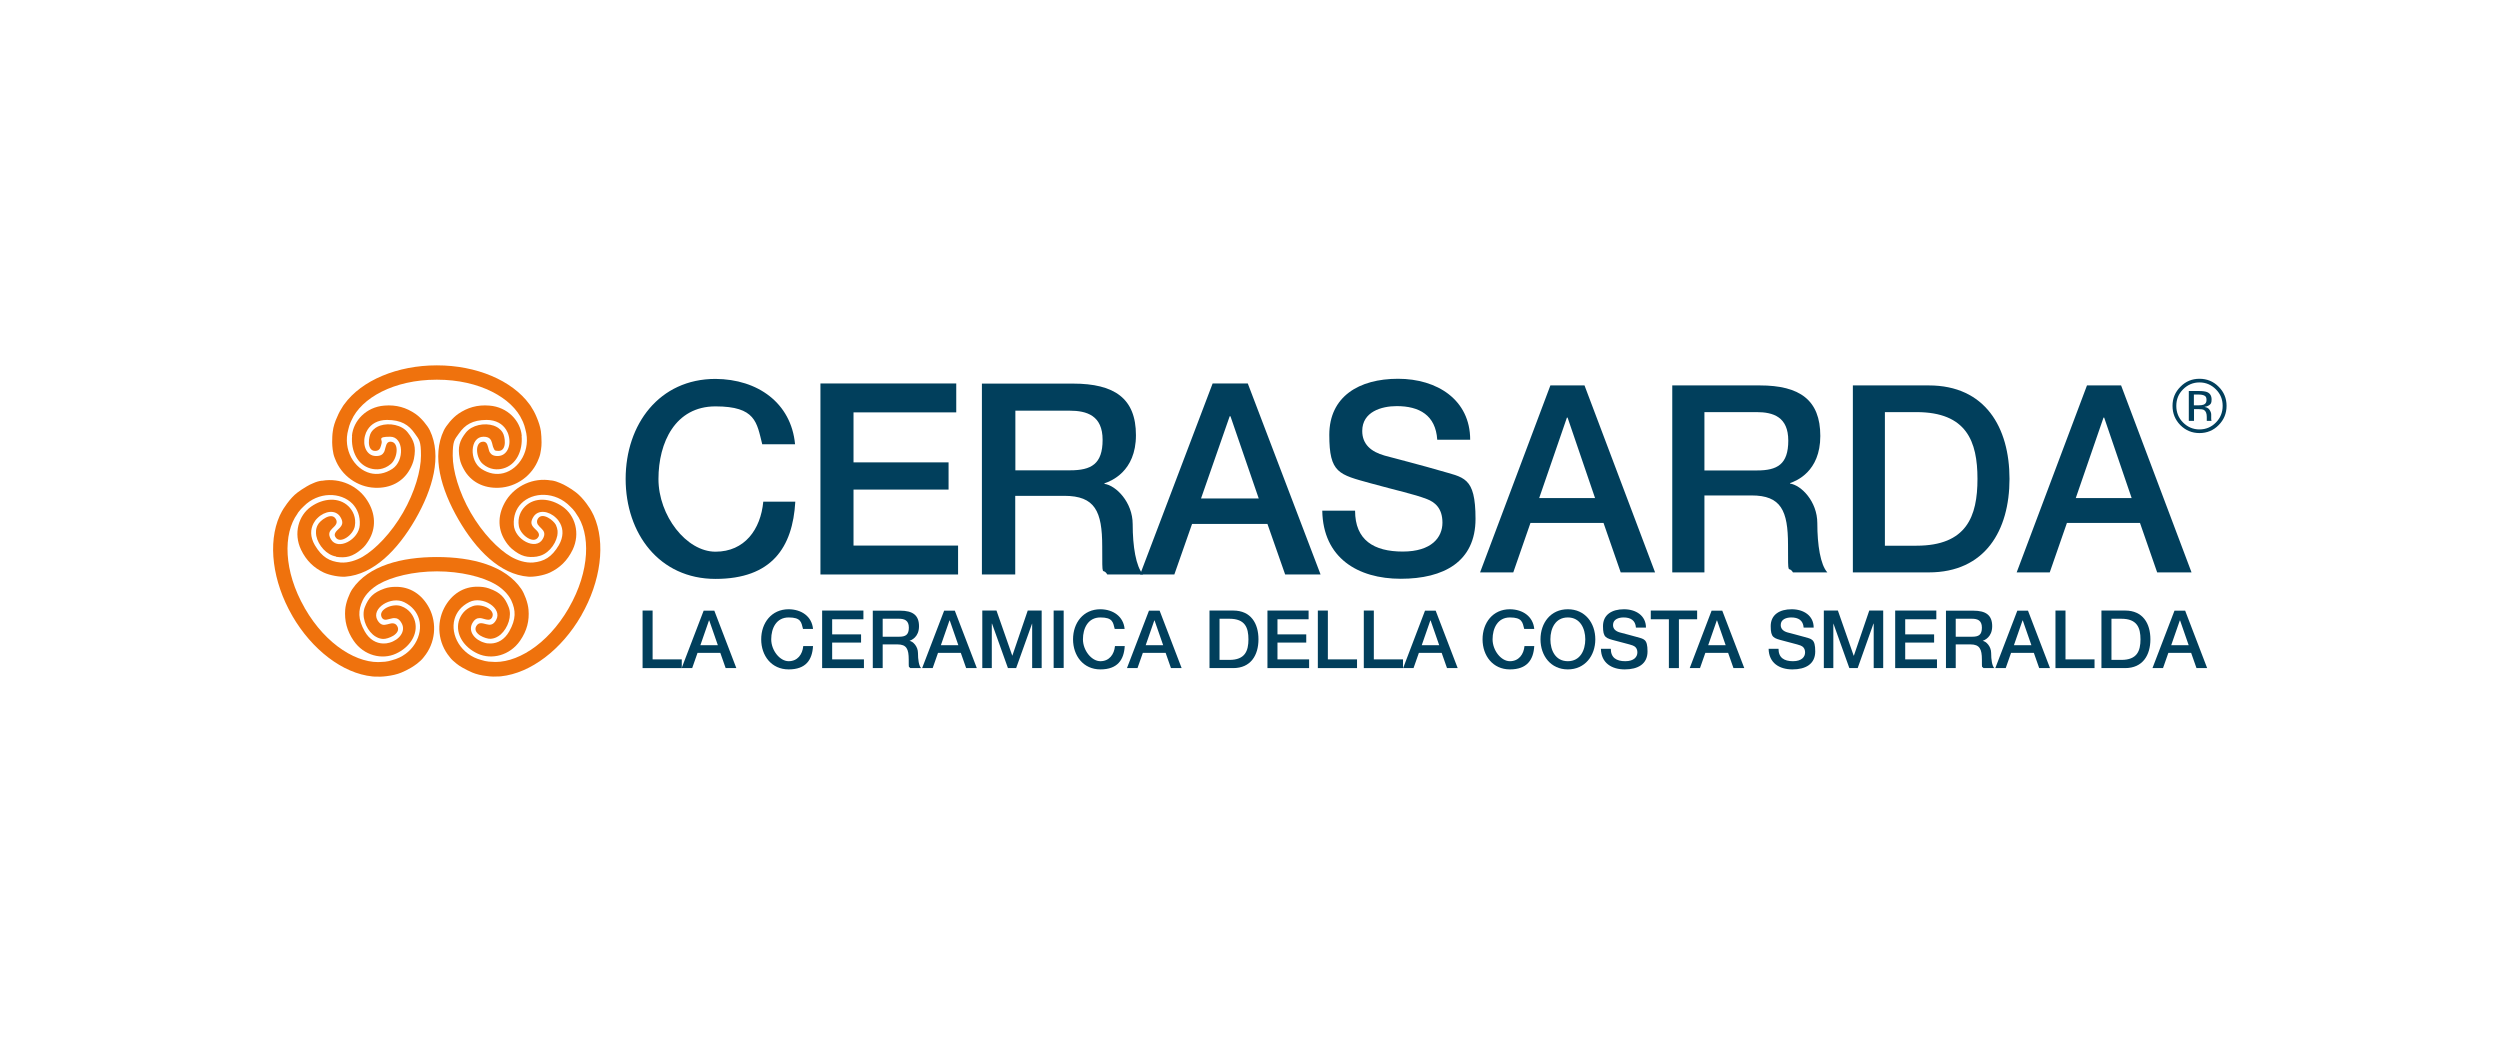 <?xml version="1.0" encoding="UTF-8"?>
<svg id="Livello_1" xmlns="http://www.w3.org/2000/svg" xmlns:xlink="http://www.w3.org/1999/xlink" version="1.1" viewBox="0 0 1920 800">
  <!-- Generator: Adobe Illustrator 29.3.1, SVG Export Plug-In . SVG Version: 2.1.0 Build 151)  -->
  <defs>
    <style>
      .st0 {
        fill: #ef720d;
      }

      .st1 {
        fill: #013f5c;
      }
    </style>
  </defs>
  <polygon class="st1" points="493.5 513.1 523.6 513.1 523.6 506.4 501.2 506.4 501.2 468.9 493.5 468.9 493.5 513.1"/>
  <path class="st1" d="M544.5,476.5h.2l6.6,19h-13.4l6.6-19ZM523.7,513.1h7.9l4.1-11.7h17.5l4.1,11.7h8.2l-16.9-44.1h-8.2l-16.9,44.1Z"/>
  <path class="st1" d="M624.4,483c-.9-9.5-8.7-15-18.7-15.1-13.2,0-21.1,10.5-21.1,23.1s7.9,23.1,21.1,23.1,18.1-7.3,18.7-17.9h-7.5c-.6,6.4-4.4,11.6-11.2,11.6s-13.4-8.3-13.4-16.8,3.9-16.8,13.4-16.8,9.7,3.7,11,8.8h7.7Z"/>
  <polygon class="st1" points="631.4 513.1 663.5 513.1 663.5 506.4 639.1 506.4 639.1 493.5 661.3 493.5 661.3 487.2 639.1 487.2 639.1 475.6 663.1 475.6 663.1 468.9 631.4 468.9 631.4 513.1"/>
  <path class="st1" d="M677.9,475.2h12.5c4,0,7.6,1.1,7.6,6.8s-2.7,7-7.5,7h-12.6v-13.8ZM670.2,513.1h7.7v-18.2h11.3c7.1,0,8.7,3.6,8.7,11.7s0,4.6,1.2,6.5h8.3c-1.7-1.8-2.4-6.5-2.4-11.6s-3.9-9-6.5-9.3h0c1.4-.6,7.3-2.8,7.3-11.3s-4.9-11.9-14.5-11.9h-21v44.1Z"/>
  <path class="st1" d="M729.2,476.5h.2l6.6,19h-13.4l6.6-19ZM708.4,513.1h7.9l4.1-11.7h17.5l4.1,11.7h8.2l-16.9-44.1h-8.2l-16.9,44.1Z"/>
  <polygon class="st1" points="754.4 513.1 761.7 513.1 761.7 479 761.9 479 774.1 513.1 780.4 513.1 792.6 479 792.7 479 792.7 513.1 800 513.1 800 468.9 789.3 468.9 777.5 503.5 777.4 503.5 765.3 468.9 754.4 468.9 754.4 513.1"/>
  <rect class="st1" x="809.2" y="468.9" width="7.7" height="44.1"/>
  <path class="st1" d="M863.7,483c-.9-9.5-8.7-15-18.6-15.1-13.2,0-21,10.5-21,23.1s7.9,23.1,21,23.1,18.1-7.3,18.7-17.9h-7.5c-.6,6.4-4.4,11.6-11.2,11.6s-13.4-8.3-13.4-16.8,3.9-16.8,13.4-16.8,9.7,3.7,11,8.8h7.7Z"/>
  <path class="st1" d="M886.5,476.5h.2l6.6,19h-13.4l6.6-19ZM865.7,513.1h7.9l4.1-11.7h17.5l4.1,11.7h8.2l-16.9-44.1h-8.2l-16.9,44.1Z"/>
  <path class="st1" d="M936.6,475.2h7.6c12.1,0,14.6,6.9,14.6,15.8s-2.6,15.8-14.6,15.8h-7.6v-31.5ZM928.9,513.1h18.2c13.5,0,19.4-9.9,19.4-22.1s-5.8-22.1-19.4-22.1h-18.2v44.1Z"/>
  <polygon class="st1" points="973.4 513.1 1005.4 513.1 1005.4 506.4 981.1 506.4 981.1 493.5 1003.2 493.5 1003.2 487.2 981.1 487.2 981.1 475.6 1005 475.6 1005 468.9 973.4 468.9 973.4 513.1"/>
  <polygon class="st1" points="1012.1 513.1 1042.2 513.1 1042.2 506.4 1019.8 506.4 1019.8 468.9 1012.1 468.9 1012.1 513.1"/>
  <polygon class="st1" points="1047.4 513.1 1077.5 513.1 1077.5 506.4 1055.1 506.4 1055.1 468.9 1047.4 468.9 1047.4 513.1"/>
  <path class="st1" d="M1098.5,476.5h.2l6.6,19h-13.4l6.6-19ZM1077.7,513.1h7.9l4.1-11.7h17.5l4.1,11.7h8.2l-16.9-44.1h-8.2l-16.8,44.1Z"/>
  <path class="st1" d="M1178.3,483c-.9-9.5-8.7-15-18.7-15.1-13.2,0-21,10.5-21,23.1s7.9,23.1,21,23.1,18.1-7.3,18.7-17.9h-7.5c-.6,6.4-4.4,11.6-11.2,11.6s-13.3-8.3-13.3-16.8,3.9-16.8,13.3-16.8,9.7,3.7,11,8.8h7.7Z"/>
  <path class="st1" d="M1204.1,467.9c-13.2,0-21,10.5-21,23.1s7.9,23.1,21,23.1,21.1-10.5,21.1-23.1-7.9-23.1-21.1-23.1M1204.1,474.2c9.4,0,13.4,8.4,13.4,16.8s-3.9,16.8-13.4,16.8-13.4-8.3-13.4-16.8,3.9-16.8,13.4-16.8"/>
  <path class="st1" d="M1229.5,498.3c.2,10.9,8.3,15.8,18.3,15.8s17.5-4,17.5-13.8-2.8-9.5-8.6-11.2c-2.3-.7-12-3.2-12.7-3.4-3.1-.9-5.2-2.6-5.2-5.7,0-4.5,4.5-5.8,8.1-5.8,5.3,0,9.1,2.1,9.5,7.8h7.7c0-9.2-7.7-14.1-16.9-14.1s-16.1,4.1-16.1,13,2.2,9.2,9.7,11.2c6,1.7,10,2.5,13.1,3.6,1.8.7,3.6,2.1,3.6,5.4s-2.5,6.7-9.3,6.7-11.1-2.7-11.1-9.5h-7.7Z"/>
  <polygon class="st1" points="1267.8 475.6 1281.7 475.6 1281.7 513.1 1289.4 513.1 1289.4 475.6 1303.4 475.6 1303.4 468.9 1267.8 468.9 1267.8 475.6"/>
  <path class="st1" d="M1318.5,476.5h.2l6.6,19h-13.4l6.6-19ZM1297.7,513.1h7.9l4.1-11.7h17.5l4.1,11.7h8.3l-16.9-44.1h-8.2l-16.8,44.1Z"/>
  <path class="st1" d="M1358.3,498.3c.2,10.9,8.3,15.8,18.3,15.8s17.5-4,17.5-13.8-2.8-9.5-8.6-11.2c-2.3-.7-12-3.2-12.7-3.4-3.1-.9-5.2-2.6-5.2-5.7,0-4.5,4.5-5.8,8.1-5.8,5.3,0,9.1,2.1,9.5,7.8h7.7c0-9.2-7.7-14.1-16.9-14.1s-16.1,4.1-16.1,13,2.2,9.2,9.7,11.2c6,1.7,10,2.5,13.1,3.6,1.8.7,3.6,2.1,3.6,5.4s-2.5,6.7-9.3,6.7-11.1-2.7-11.1-9.5h-7.7Z"/>
  <polygon class="st1" points="1400.7 513.1 1408 513.1 1408 479 1408.1 479 1420.3 513.1 1426.7 513.1 1438.8 479 1439 479 1439 513.1 1446.3 513.1 1446.3 468.9 1435.6 468.9 1423.8 503.5 1423.6 503.5 1411.5 468.9 1400.7 468.9 1400.7 513.1"/>
  <polygon class="st1" points="1455.5 513.1 1487.6 513.1 1487.6 506.4 1463.2 506.4 1463.2 493.5 1485.4 493.5 1485.4 487.2 1463.2 487.2 1463.2 475.6 1487.1 475.6 1487.1 468.9 1455.5 468.9 1455.5 513.1"/>
  <path class="st1" d="M1502,475.2h12.5c4,0,7.6,1.1,7.6,6.8s-2.6,7-7.5,7h-12.6v-13.8ZM1494.3,513.1h7.7v-18.2h11.3c7.1,0,8.8,3.6,8.8,11.7s0,4.6,1.2,6.5h8.3c-1.7-1.8-2.4-6.5-2.4-11.6s-3.9-9-6.5-9.3h0c1.4-.6,7.3-2.8,7.3-11.3s-4.9-11.9-14.5-11.9h-21v44.1Z"/>
  <path class="st1" d="M1553.3,476.5h.2l6.6,19h-13.4l6.6-19ZM1532.5,513.1h7.9l4.1-11.7h17.5l4.1,11.7h8.3l-16.9-44.1h-8.2l-16.9,44.1Z"/>
  <polygon class="st1" points="1578.6 513.1 1608.6 513.1 1608.6 506.4 1586.3 506.4 1586.3 468.9 1578.6 468.9 1578.6 513.1"/>
  <path class="st1" d="M1621.6,475.2h7.6c12.1,0,14.7,6.9,14.7,15.8s-2.6,15.8-14.7,15.8h-7.6v-31.5ZM1613.9,513.1h18.2c13.5,0,19.4-9.9,19.4-22.1s-5.8-22.1-19.4-22.1h-18.2v44.1Z"/>
  <path class="st1" d="M1674.1,476.5h.2l6.6,19h-13.4l6.6-19ZM1653.3,513.1h7.9l4.1-11.7h17.5l4.1,11.7h8.2l-16.9-44.1h-8.2l-16.9,44.1Z"/>
  <path class="st1" d="M610.6,341.1c-3-31.6-28.6-49.9-61.1-50.1-43.2,0-69,34.9-69,76.8s25.8,76.8,69,76.8,59.3-24.2,61.3-59.3h-24.6c-2,21.3-14.3,38.4-36.7,38.4s-43.8-27.7-43.8-55.8,12.9-55.8,43.8-55.8,31.7,12.3,35.9,29.1h25.2Z"/>
  <polygon class="st1" points="630.1 441.2 735.8 441.2 735.8 419 655.5 419 655.5 376 728.5 376 728.5 355.1 655.5 355.1 655.5 316.7 734.4 316.7 734.4 294.5 630.1 294.5 630.1 441.2"/>
  <path class="st1" d="M779.8,315.4h41.6c13.3,0,25.4,3.7,25.4,22.4s-8.8,23.4-25,23.4h-42v-45.8ZM754.1,441.2h25.6v-60.4h37.7c23.6,0,29.1,11.9,29.1,38.8s0,15.2,3.9,21.6h27.5c-5.5-6-8-21.6-8-38.6s-12.9-29.8-21.7-31v-.4c4.7-1.6,24.2-8.8,24.2-37s-16.4-39.6-48.4-39.6h-69.9v146.7Z"/>
  <path class="st1" d="M1447.6,316.5h24.2c38.6,0,46.9,22.5,46.9,51.3s-8.3,51.3-46.9,51.3h-24.2v-102.6ZM1423,439.6h58.3c43.3,0,62-32.2,62-71.8s-18.7-71.8-62-71.8h-58.3v143.6Z"/>
  <path class="st1" d="M1676.6,299c-3.5,3.5-5.2,7.7-5.2,12.7s1.7,9.3,5.2,12.8c3.5,3.5,7.7,5.3,12.6,5.3s9.2-1.8,12.6-5.3c3.5-3.5,5.2-7.8,5.2-12.8s-1.7-9.2-5.2-12.7c-3.5-3.5-7.7-5.3-12.6-5.3s-9.1,1.8-12.6,5.3M1703.9,326.5c-4,4.1-9,6.1-14.7,6.1s-10.6-2-14.7-6.1c-4-4.1-6-9-6-14.8s2-10.6,6.1-14.7c4-4.1,8.9-6.1,14.6-6.1s10.7,2,14.7,6.1c4.1,4,6.1,9,6.1,14.7s-2,10.7-6.1,14.8M1693.1,303.9c-1-.6-2.6-.9-4.8-.9h-3.4v8.3h3.6c1.7,0,3-.2,3.8-.5,1.6-.6,2.3-1.8,2.3-3.6s-.5-2.8-1.5-3.3M1688.8,300.3c2.8,0,4.9.3,6.2.8,2.4,1,3.5,2.9,3.5,5.8s-.7,3.5-2.2,4.5c-.8.5-1.9.9-3.3,1.1,1.8.3,3.1,1,3.9,2.2.8,1.2,1.3,2.4,1.3,3.6v1.7c0,.5,0,1.1,0,1.7,0,.6.1,1,.2,1.2v.3c.1,0-3.6,0-3.6,0,0,0,0-.1,0-.2,0,0,0-.2,0-.3v-.7c0,0,0-1.8,0-1.8,0-2.7-.7-4.4-2.1-5.3-.8-.5-2.3-.7-4.5-.7h-3.2v9h-4v-22.9h8Z"/>
  <path class="st0" d="M313.2,332.2c4.8,6.1,6.5,11,4.7,20.2-.6,2.9-1.8,5.6-3,7.8-5.2,9.7-15.1,15-27.2,14.4-13.1-.6-25.5-9.2-30.4-22.3l-.2-.5c-.8-1.9-1.3-4.2-1.6-6.6-.2-1.8-.4-3.6-.4-5.5,0-3,.1-6,.5-8.5.4-3.4,1.6-7.3,3.4-11.1,1.2-2.9,2.7-5.7,4.5-8.4.3-.4.8-1.1.8-1.1,13.4-18.6,41.1-30,71-30h.2s.2,0,.2,0c29.9,0,57.5,11.4,71,30,0,0,.5.7.8,1.1,1.8,2.7,3.3,5.5,4.5,8.4,1.7,3.9,2.9,7.7,3.4,11.1.3,2.5.5,5.5.5,8.5,0,1.9-.1,3.7-.4,5.5-.3,2.4-.8,4.7-1.6,6.6l-.2.5c-4.9,13.2-17.3,21.7-30.4,22.3-12.1.6-22-4.7-27.2-14.4-1.2-2.2-2.5-4.9-3-7.8-1.8-9.2-.1-14.1,4.7-20.2,4.6-5.8,14.3-7.7,21.4-5.3,1.2.4,2.3,1,3.4,1.7,1.3.9,2.4,2,3.3,3.4,1.1,1.6,1.9,5,1.8,8.1-.1,2.9-1.2,6.2-4.8,6.2s-3.1-.9-3.8-2.1c-.3-.6-.6-1.3-.7-1.9-.2-.6-.3-1.3-.5-2-.7-2.6-1.8-4.9-6.6-4.9-10.5,0-11.1,18.5-1.6,24.7,5.8,3.8,11.7,4.6,16.9,3.3,12.3-3.1,21.4-18,16.9-33.6-.4-1.9-1-3.7-1.7-5.4-.2-.5-.5-1-.7-1.5-7.6-17.2-32.7-31.3-65.4-31.3h-.4c-32.7,0-57.8,14-65.4,31.3-.3.5-.5,1-.7,1.5-.7,1.7-1.3,3.5-1.7,5.4-4.4,15.6,4.6,30.5,16.9,33.6,5.2,1.3,11.1.5,16.9-3.3,9.5-6.2,8.8-24.7-1.6-24.7s-5.8,2.3-6.6,4.9c-.2.7-.4,1.4-.5,2-.2.7-.4,1.3-.7,1.9-.7,1.3-1.8,2.1-3.8,2.1-3.6,0-4.7-3.3-4.8-6.2-.1-3,.7-6.5,1.8-8.1.9-1.4,2-2.5,3.3-3.4,1.1-.7,2.2-1.3,3.4-1.7,7.2-2.4,16.9-.6,21.4,5.3"/>
  <path class="st0" d="M270.3,334.7c1-11.6,11-22.1,24.8-23.2,9.4-.8,17,1.6,23.9,6.3,4.5,3.1,9.3,9,11.1,12.7,9.5,19.7,2.3,45.1-11.2,68.5-13.5,23.3-31.9,42.2-53.7,43.9-4.1.3-11.7-.9-16.6-3.2-7.5-3.6-13.3-9-17.4-17.5-6-12.6-1.9-26.4,7.7-33.1,9.4-6.6,21.4-7.5,28.8-.2,3.2,3.2,6,8.4,4.8,15.2-.6,3.4-3.4,6.9-6.4,8.8-2.9,1.9-6.7,2.8-8.6-.6-.9-1.5-.3-2.8.5-3.9.7-1,1.9-1.9,3-3.1.4-.4.8-.9,1.1-1.4,1-1.6,1.3-3.7-.8-7-3.6-5.7-11.8-4.6-17.4.9-1.3,1.2-2.3,2.6-3.1,4.1-2.4,4.5-2.8,10.3,1,16.8,5.5,9.3,11.4,12.5,19.7,13.3,5.9.5,12.3-1.7,17-4.4,9.8-5.7,21.9-18.1,31-33.9,9.1-15.8,13.8-32.4,13.8-43.8s-1.3-12.1-4.7-16.9c-4.8-6.9-10.5-10.4-21.3-10.5-7.4,0-12.3,3.2-15,7.5-.9,1.4-1.6,3-2,4.7-2,7.6,1.3,15.2,8,15.5,3.9.2,5.6-1.2,6.5-2.8.3-.5.6-1.1.7-1.7.5-1.5.7-3,1.2-4.1.5-1.3,1.4-2.4,3.1-2.4,3.8,0,5,3.7,4.8,7.2-.2,3.6-1.8,7.8-4.5,10-5.3,4.5-11.2,4.6-15.5,3.4-10-2.7-15.2-13.5-14.2-25"/>
  <path class="st0" d="M412.8,427.4c-7.7,1.1-12.7,0-19.8-6-2.2-1.9-4-4.4-5.3-6.5-5.8-9.4-5.4-20.5,1.1-30.8,7.1-11,20.7-17.5,34.5-15.1h.5c2,.3,4.3,1,6.5,2,1.7.7,3.3,1.5,5,2.5,2.6,1.5,5.1,3.1,7.1,4.7,2.7,2.1,5.5,5.1,8,8.5,1.9,2.5,3.6,5.2,5,8.1.2.4.6,1.2.6,1.2,9.4,20.9,5.4,50.6-9.5,76.5v.2c-.1,0-.2.2-.2.2-14.9,25.9-38.7,44.1-61.5,46.5,0,0-.9,0-1.3.1-3.2.2-6.4.2-9.5-.3-4.2-.4-8.2-1.4-11.3-2.7-2.3-1-5-2.3-7.6-3.8-1.7-.9-3.2-2-4.6-3.1-1.9-1.5-3.7-3.1-4.9-4.7l-.3-.4c-9-10.8-10.2-25.8-4.2-37.5,5.6-10.8,15.1-16.7,26.1-16.4,2.5,0,5.5.3,8.3,1.3,8.8,3.1,12.2,6.9,15.1,14.2,2.8,6.9-.5,16.2-6.1,21.2-1,.8-2,1.6-3.2,2.1-1.4.7-2.9,1.1-4.6,1.2-1.9.1-5.3-.9-7.9-2.5-2.5-1.6-4.8-4.2-3-7.3,1-1.7,2.3-2.2,3.7-2.2.7,0,1.4.2,2,.3.6.2,1.3.4,2,.5,2.6.7,5.2.9,7.5-3.2,5.2-9.1-10.4-18.9-20.6-13.8-6.2,3.1-9.8,7.8-11.3,13-3.5,12.2,4.9,27.5,20.6,31.5,1.8.6,3.7,1,5.5,1.2.5,0,1.1.1,1.7.1,18.7,2.1,43.4-12.7,59.8-41v-.2c.1,0,.2-.2.2-.2,16.3-28.3,16.8-57.1,5.6-72.3-.3-.5-.6-1-.9-1.4-1.1-1.5-2.4-2.9-3.8-4.2-11.3-11.6-28.7-11.3-37.6-2.1-3.8,3.9-6,9.4-5.6,16.3.6,11.3,17,20,22.2,10.9,2.4-4.1.9-6.2-1-8.1-.5-.5-1-1-1.5-1.5-.5-.5-.9-1-1.3-1.6-.7-1.2-.9-2.7,0-4.3,1.8-3.1,5.2-2.4,7.8-1,2.7,1.4,5.2,3.9,6.1,5.6.7,1.5,1.1,3,1.3,4.5.1,1.3,0,2.6-.2,3.8-1.5,7.4-7.9,14.9-15.3,15.9"/>
  <path class="st0" d="M258.2,427.4c-7.3-1.1-13.8-8.5-15.3-15.9-.2-1.2-.3-2.5-.2-3.8.1-1.5.5-3,1.3-4.5.8-1.7,3.4-4.2,6.1-5.6,2.6-1.4,6-2.1,7.8,1,1,1.7.8,3.1,0,4.3-.3.6-.8,1.1-1.3,1.6-.5.5-1,1-1.5,1.5-1.9,1.9-3.4,4-1,8.1,5.2,9.1,21.6.4,22.2-10.9.4-6.9-1.9-12.4-5.6-16.3-8.9-9.1-26.3-9.5-37.6,2.1-1.4,1.3-2.7,2.7-3.8,4.2-.3.4-.7.9-.9,1.4-11.1,15.2-10.7,44,5.6,72.3v.2c.1,0,.2.2.2.2,16.3,28.3,41.1,43.1,59.8,41,.6,0,1.1,0,1.7-.1,1.8-.2,3.7-.6,5.5-1.2,15.7-4,24.1-19.2,20.6-31.5-1.5-5.2-5.1-9.9-11.3-13-10.1-5.1-25.8,4.7-20.6,13.8,2.4,4.1,5,3.9,7.5,3.2.7-.2,1.4-.4,2-.5.7-.2,1.4-.3,2-.3,1.4,0,2.8.5,3.7,2.2,1.8,3.1-.5,5.7-3,7.3-2.6,1.6-6,2.6-7.9,2.5-1.7-.1-3.2-.5-4.6-1.2-1.2-.5-2.2-1.3-3.2-2.1-5.7-5-8.9-14.3-6.2-21.2,2.9-7.2,6.3-11.1,15.1-14.2,2.8-1,5.8-1.3,8.3-1.3,11-.3,20.5,5.6,26.1,16.4,6,11.6,4.8,26.7-4.2,37.5l-.3.4c-1.2,1.6-3,3.2-4.9,4.7-1.4,1.1-3,2.1-4.6,3.1-2.6,1.5-5.3,2.9-7.6,3.8-3.2,1.3-7.1,2.2-11.3,2.7-3.1.4-6.3.5-9.5.3-.5,0-1.3-.1-1.3-.1-22.8-2.3-46.5-20.6-61.5-46.5v-.2c-.1,0-.2-.2-.2-.2-14.9-25.9-18.9-55.6-9.5-76.5,0,0,.4-.8.6-1.2,1.4-2.9,3.1-5.6,5-8.1,2.5-3.4,5.2-6.4,8-8.5,2-1.5,4.5-3.2,7.1-4.7,1.6-1,3.3-1.8,5-2.5,2.2-1,4.5-1.7,6.5-1.9h.5c13.8-2.4,27.5,4,34.5,15.1,6.6,10.2,6.9,21.4,1.1,30.8-1.3,2.1-3,4.6-5.3,6.5-7.1,6.1-12.1,7.1-19.8,6"/>
  <path class="st0" d="M400.7,334.7c-1-11.6-10.9-22.1-24.8-23.2-9.4-.8-17,1.6-23.9,6.3-4.5,3.1-9.3,9-11.1,12.7-9.5,19.7-2.3,45.1,11.2,68.5,13.5,23.3,31.9,42.2,53.7,43.9,4.1.3,11.7-.9,16.6-3.2,7.5-3.6,13.3-9,17.4-17.5,6-12.6,1.9-26.4-7.7-33.1-9.4-6.6-21.4-7.5-28.8-.2-3.2,3.2-6,8.4-4.8,15.2.6,3.4,3.4,6.9,6.4,8.8,2.9,1.9,6.7,2.8,8.6-.6.9-1.5.3-2.8-.5-3.9-.7-1-1.9-1.9-3-3.1-.4-.4-.8-.9-1.1-1.4-1-1.6-1.3-3.7.8-7,3.6-5.7,11.8-4.6,17.4.9,1.3,1.2,2.3,2.6,3.1,4.1,2.4,4.5,2.7,10.3-1,16.8-5.5,9.3-11.4,12.5-19.7,13.3-5.9.5-12.3-1.7-17-4.4-9.8-5.7-21.9-18.1-31-33.9-9.1-15.8-13.8-32.4-13.8-43.8s1.3-12.1,4.7-16.9c4.8-6.9,10.5-10.4,21.3-10.5,7.4,0,12.3,3.2,15,7.5.9,1.4,1.6,3,2,4.7,2,7.6-1.3,15.2-8,15.5-3.9.2-5.5-1.2-6.5-2.8-.3-.5-.6-1.1-.7-1.7-.5-1.5-.7-3-1.2-4.1-.5-1.3-1.4-2.4-3.1-2.4-3.8,0-5,3.7-4.8,7.2.2,3.6,1.8,7.8,4.5,10,5.3,4.5,11.2,4.6,15.5,3.4,10-2.7,15.2-13.5,14.2-25"/>
  <path class="st0" d="M366.9,502c10.6,4.9,24.6,1.5,32.5-9.9,5.4-7.8,7.2-15.5,6.5-23.8-.4-5.4-3.2-12.5-5.5-15.9-12.3-18.1-37.9-24.6-64.9-24.6s-52.5,6.5-64.9,24.6c-2.3,3.4-5.1,10.5-5.5,15.9-.6,8.3,1.2,16,6.5,23.8,7.9,11.5,21.9,14.8,32.5,9.9,10.5-4.8,17.2-14.8,14.6-24.8-1.2-4.3-4.2-9.4-10.7-11.7-3.3-1.2-7.7-.5-10.9,1.1-3.1,1.6-5.7,4.4-3.8,7.8.9,1.5,2.3,1.7,3.6,1.5,1.2-.2,2.7-.7,4.2-1,.6-.2,1.2-.2,1.8-.2,1.9,0,3.9.7,5.7,4.2,3.1,5.9-1.9,12.6-9.5,14.7-1.7.5-3.4.7-5,.6-5.1-.2-10.3-2.8-14-9.3-5.3-9.4-5.1-16.2-1.6-23.7,2.5-5.3,7.6-9.8,12.3-12.5,9.8-5.7,26.6-9.9,44.8-9.9s35,4.2,44.8,9.9c4.7,2.7,9.8,7.2,12.3,12.5,3.5,7.6,3.7,14.3-1.6,23.7-3.7,6.5-8.9,9.1-14,9.3-1.7,0-3.4,0-5-.6-7.6-2.1-12.6-8.7-9.5-14.7,1.8-3.4,3.8-4.2,5.7-4.2.6,0,1.2,0,1.8.2,1.5.3,2.9.9,4.1,1,1.4.2,2.7,0,3.6-1.5,1.9-3.3-.7-6.2-3.8-7.8-3.2-1.6-7.6-2.3-10.9-1.1-6.5,2.3-9.6,7.4-10.8,11.7-2.6,10,4.1,20,14.6,24.8"/>
  <path class="st1" d="M944.4,319.7h.6l21.7,63.1h-44.3l22-63.1ZM875.7,441.2h26.2l13.6-38.8h57.9l13.6,38.8h27.2l-55.9-146.7h-27l-55.7,146.7Z"/>
  <path class="st1" d="M1015.5,392.2c.6,36.3,27.3,52.3,60.3,52.3s57.4-13.1,57.4-46-9.1-31.6-28.1-37.3c-7.5-2.3-39.4-10.7-41.7-11.3-10.3-2.9-17.2-8.6-17.2-18.9,0-14.8,14.8-19.1,26.5-19.1,17.4,0,29.9,7,31.1,25.8h25.3c0-30.6-25.3-46.8-55.4-46.8s-52.8,13.7-52.8,43.1,7.3,30.4,31.9,37.2c19.8,5.5,33,8.2,43.1,12.1,5.9,2.3,11.9,6.8,11.9,18.1s-8.3,22.2-30.5,22.2-36.6-8.8-36.6-31.4h-25.3Z"/>
  <path class="st1" d="M1203.3,320.7h.6l21.1,61.8h-42.9l21.3-61.8ZM1136.8,439.6h25.4l13.2-38h56.1l13.2,38h26.4l-54.2-143.6h-26.2l-54,143.6Z"/>
  <path class="st1" d="M1309,316.5h40c12.8,0,24.4,3.6,24.4,21.9s-8.5,22.9-24,22.9h-40.4v-44.9ZM1284.4,439.6h24.6v-59.1h36.2c22.7,0,28,11.7,28,38s0,14.9,3.8,21.1h26.4c-5.3-5.8-7.7-21.1-7.7-37.8s-12.4-29.2-20.9-30.4v-.4c4.5-1.6,23.2-8.6,23.2-36.2s-15.8-38.8-46.5-38.8h-67.2v143.6Z"/>
  <path class="st1" d="M1615.4,320.7h.6l21.1,61.8h-42.9l21.3-61.8ZM1548.8,439.6h25.4l13.2-38h56.1l13.2,38h26.4l-54.1-143.6h-26.2l-54,143.6Z"/>
</svg>